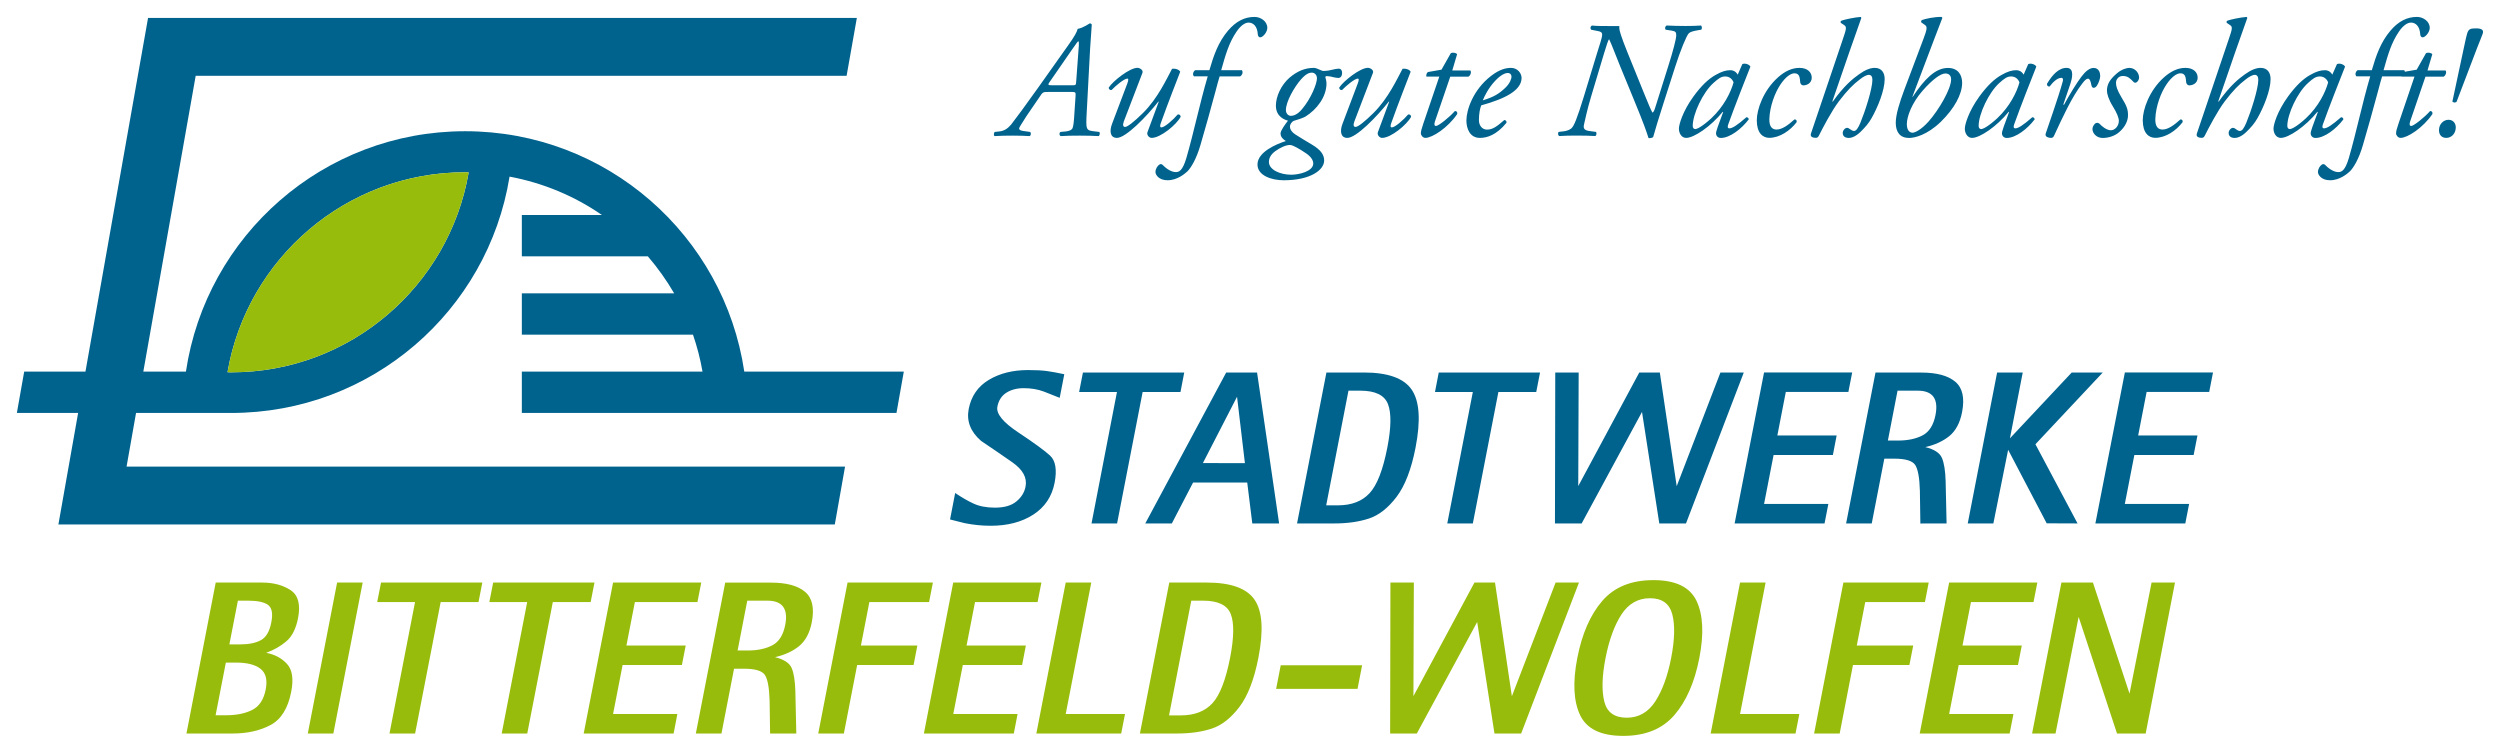 <?xml version="1.0" encoding="UTF-8"?> <!-- Generator: Adobe Illustrator 23.0.6, SVG Export Plug-In . SVG Version: 6.00 Build 0) --> <svg xmlns="http://www.w3.org/2000/svg" xmlns:xlink="http://www.w3.org/1999/xlink" id="Ebene_1" x="0px" y="0px" viewBox="0 0 419.53 126.15" style="enable-background:new 0 0 419.53 126.15;" xml:space="preserve"> <style type="text/css"> .st0{fill:#00638E;} .st1{fill:#98BC0B;} </style> <path class="st0" d="M410.88,20.1c-0.81,0-1.59,0.72-1.59,1.73c0,0.81,0.45,1.31,1.23,1.31c0.81,0,1.59-0.67,1.59-1.78 C412.1,20.71,411.69,20.1,410.88,20.1 M415.5,4.76c-0.95,0-1.25,0.11-1.48,0.86c-0.11,0.36-0.25,0.95-0.56,2.42l-1.92,9 c0.17,0.22,0.61,0.22,0.72,0l3.45-9.05c0.56-1.42,0.81-2.01,0.92-2.34C416.81,5.12,416.59,4.76,415.5,4.76 M410.07,12.86 c0.36-0.19,0.53-0.75,0.33-1.03h-3.04l0.81-2.73c-0.22-0.28-0.78-0.33-1.06-0.17l-1.56,2.76l-2.23,0.39 c-0.28,0.11-0.36,0.5-0.31,0.78h2.17l-2.7,7.94c-0.28,0.84-0.39,1.23-0.39,1.59c0,0.33,0.36,0.75,0.75,0.75 c1.17,0,3.79-1.7,5.35-4.01c0.06-0.33-0.11-0.5-0.39-0.5c-0.92,1.06-2.76,2.51-3.17,2.51c-0.22,0-0.36-0.17-0.2-0.7l2.59-7.57 H410.07z M403.19,12.81c0.42-0.31,0.47-0.72,0.28-1.03h-3.48c0.75-2.65,1.31-4.62,2.59-6.49c0.64-0.95,1.39-1.5,2.01-1.5 c0.7,0,1.48,0.5,1.56,2.03c0.03,0.19,0.14,0.45,0.39,0.45c0.45,0,1.2-0.86,1.2-1.59c0-1.11-1.11-1.84-2.14-1.84 c-1.61,0-3.06,0.67-4.46,2.31c-1.64,1.95-2.39,4.12-3.12,6.63h-2.39c-0.36,0.25-0.47,0.78-0.19,1.03h2.31 c-1.34,4.54-2.31,9.33-3.59,13.73c-0.64,2.14-1.23,2.34-1.78,2.34c-0.61,0-1.45-0.44-2.12-1.14c-0.17-0.19-0.42-0.28-0.64-0.11 c-0.31,0.22-0.64,0.7-0.64,1.25c0,0.42,0.53,1.37,2.03,1.37c1.64,0,2.92-1.11,3.34-1.5c0.56-0.56,1.48-1.98,2.2-4.48 c0.89-3.06,1.64-5.74,2.48-8.86c0.33-1.23,0.56-2.12,0.72-2.59H403.19z M389.3,12.83c0.72,0,1.2,0.47,1.39,1 c-0.45,1.64-1.61,4.04-3.73,6.02c-1.59,1.45-2.42,1.81-2.7,1.81c-0.25,0-0.42-0.2-0.42-0.53c0-1.98,1.7-5.62,3.48-7.21 C388.18,13.14,388.63,12.83,389.3,12.83 M391.39,12.53c-0.14-0.28-0.45-0.53-0.56-0.58c-0.17-0.08-0.36-0.17-0.67-0.17 c-0.72,0-1.42,0.19-2.51,0.81c-1.14,0.64-2.34,1.75-3.68,3.59c-1.84,2.53-2.45,4.76-2.45,5.4c0,0.78,0.45,1.56,1.23,1.56 c1.31,0,4.15-1.92,6.13-4.37l0.08,0.03l-0.92,2.51c-0.22,0.64-0.28,0.89-0.28,1.09c0,0.22,0.17,0.75,0.81,0.75 c1.53,0,3.51-1.56,4.68-3.12c0-0.22-0.19-0.36-0.39-0.36c-1.59,1.39-2.39,1.87-2.87,1.87c-0.22,0-0.36-0.17-0.19-0.64 c0.89-2.53,3.31-8.69,3.73-9.72c-0.17-0.36-0.89-0.64-1.36-0.42L391.39,12.53z M377.02,2.84c-0.97,0.06-2.81,0.45-3.26,0.64 c-0.14,0.11-0.14,0.22-0.08,0.36l0.58,0.39c0.45,0.31,0.31,0.7-0.31,2.53l-5.29,15.65c-0.22,0.64,0.5,0.72,0.81,0.72 c0.25,0,0.39-0.11,0.5-0.33c0.72-1.42,2.12-4.12,3.37-5.79c1.45-1.89,2.37-2.81,3.54-3.7c0.53-0.42,1.11-0.75,1.5-0.75 c0.39,0,0.59,0.31,0.59,0.84c0,1.53-1.25,5.37-2.01,7.19c-0.42,0.97-0.7,1.39-1.11,1.39c-0.2,0-0.5-0.19-0.72-0.36 c-0.14-0.11-0.28-0.17-0.39-0.17c-0.36,0-0.75,0.42-0.75,0.89c0,0.22,0.11,0.81,1.03,0.81c0.36,0,1.11-0.17,2.03-1.09 c0.72-0.72,1.28-1.34,1.81-2.28c1-1.78,2.17-4.59,2.17-6.52c0-0.97-0.45-1.87-1.67-1.87c-0.75,0-1.64,0.36-2.65,1.09 c-1,0.72-2.45,1.84-4.4,4.59l-0.06-0.06l2.87-8.33L377.13,3L377.02,2.84z M366.74,11.39c-1.25,0-2.45,0.56-3.62,1.61 c-2.45,2.2-3.54,5.37-3.54,7.18c0,2.14,1,2.95,2.09,2.95c1.75,0,3.51-1.2,4.59-2.62c0.08-0.28-0.08-0.5-0.36-0.47 c-1.06,0.97-2.09,1.7-3.01,1.7c-0.67,0-1.25-0.42-1.2-1.81c0.08-2.14,0.95-4.4,1.87-5.76c0.86-1.28,1.73-1.87,2.34-1.87 c0.92,0,0.89,0.84,0.97,1.53c0.06,0.33,0.28,0.5,0.56,0.5c0.28,0,1.36-0.19,1.36-1.31C368.8,12.17,368.13,11.39,366.74,11.39 M357.3,11.39c-0.36,0-1.25,0.22-2.06,0.92c-1.2,1.03-1.67,1.84-1.67,2.92c0,0.47,0.25,1.42,0.97,2.59c0.7,1.11,1.03,1.98,1.03,2.45 c0,0.89-0.67,1.59-1.34,1.59c-0.72,0-1.56-0.7-1.92-1.11c-0.22-0.19-0.53-0.19-0.75,0c-0.31,0.33-0.42,0.64-0.42,0.92 c0,0.64,0.64,1.48,1.7,1.48c1.06,0,2.09-0.36,2.81-1c1.03-0.89,1.42-1.92,1.45-2.67c0.06-1.23-0.36-1.92-1.06-3.09 c-0.81-1.36-0.95-1.95-0.95-2.53c0-0.42,0.33-1.11,1.14-1.11c0.86,0,1.22,0.42,1.7,0.89c0.17,0.22,0.33,0.28,0.53,0.22 c0.22-0.11,0.5-0.42,0.5-0.86C358.97,12.28,358.33,11.39,357.3,11.39 M346.8,11.39c-1.34,0-2.39,1.17-3.29,2.67 c-0.03,0.33,0.17,0.5,0.45,0.45c0.5-0.67,1.25-1.45,1.98-1.45c0.25,0,0.31,0.28,0.22,0.59c-0.75,2.73-2.51,7.66-2.87,8.77 c-0.19,0.61,0.61,0.72,0.92,0.72c0.22,0,0.36-0.11,0.47-0.33c1.48-3.2,3.04-6.6,4.73-8.77c0.42-0.56,0.72-0.84,0.97-0.84 c0.28,0,0.45,0.36,0.58,1.09c0.11,0.59,0.56,0.56,0.89,0.14c0.33-0.45,0.59-1.25,0.59-1.67s-0.14-1.36-1.11-1.36 c-0.7,0-1.39,0.61-2.03,1.45c-0.72,0.92-2.09,3.15-2.92,4.71h-0.14l1.2-3.51C347.69,13.28,348.2,11.39,346.8,11.39 M337.5,12.83 c0.72,0,1.2,0.47,1.39,1c-0.45,1.64-1.62,4.04-3.73,6.02c-1.59,1.45-2.42,1.81-2.7,1.81c-0.25,0-0.42-0.2-0.42-0.53 c0-1.98,1.7-5.62,3.48-7.21C336.39,13.14,336.83,12.83,337.5,12.83 M339.59,12.53c-0.14-0.28-0.45-0.53-0.56-0.58 c-0.17-0.08-0.36-0.17-0.67-0.17c-0.72,0-1.42,0.19-2.51,0.81c-1.14,0.64-2.34,1.75-3.68,3.59c-1.84,2.53-2.45,4.76-2.45,5.4 c0,0.78,0.44,1.56,1.22,1.56c1.31,0,4.15-1.92,6.13-4.37l0.08,0.03l-0.92,2.51c-0.22,0.64-0.28,0.89-0.28,1.09 c0,0.22,0.17,0.75,0.81,0.75c1.53,0,3.51-1.56,4.68-3.12c0-0.22-0.19-0.36-0.39-0.36c-1.59,1.39-2.39,1.87-2.87,1.87 c-0.22,0-0.36-0.17-0.19-0.64c0.89-2.53,3.31-8.69,3.73-9.72c-0.17-0.36-0.89-0.64-1.36-0.42L339.59,12.53z M326.45,12.33 c0.5,0,0.97,0.25,0.97,1c0,1.59-2.06,5.12-3.79,7.07c-1.2,1.34-2.26,1.87-2.67,1.87c-0.47,0-0.97-0.36-0.97-1.45 c0-1.28,0.86-3.56,2.62-5.57C324.33,13.28,325.7,12.33,326.45,12.33 M324.53,6.71l1.42-3.7l-0.11-0.17 c-1.28-0.03-2.81,0.33-3.34,0.53c-0.11,0.11-0.14,0.28-0.08,0.39l0.64,0.45c0.39,0.28,0.31,0.75-0.28,2.31l-3.23,8.58 c-0.81,2.17-1.42,4.18-1.42,5.49c0,1.59,0.72,2.56,2.23,2.56c0.97,0,3.04-0.5,5.32-2.7c2.26-2.2,3.59-4.62,3.59-6.54 c0-1.42-0.75-2.51-2.39-2.51c-2.09,0-3.95,1.89-5.9,4.84h-0.06L324.53,6.71z M312.25,2.84c-0.97,0.06-2.81,0.45-3.26,0.64 c-0.14,0.11-0.14,0.22-0.08,0.36l0.59,0.39c0.45,0.31,0.31,0.7-0.31,2.53l-5.29,15.65c-0.22,0.64,0.5,0.72,0.81,0.72 c0.25,0,0.39-0.11,0.5-0.33c0.72-1.42,2.12-4.12,3.37-5.79c1.45-1.89,2.37-2.81,3.54-3.7c0.53-0.42,1.11-0.75,1.5-0.75 c0.39,0,0.59,0.31,0.59,0.84c0,1.53-1.25,5.37-2.01,7.19c-0.42,0.97-0.7,1.39-1.11,1.39c-0.19,0-0.5-0.19-0.72-0.36 c-0.14-0.11-0.28-0.17-0.39-0.17c-0.36,0-0.75,0.42-0.75,0.89c0,0.22,0.11,0.81,1.03,0.81c0.36,0,1.11-0.17,2.03-1.09 c0.72-0.72,1.28-1.34,1.81-2.28c1-1.78,2.17-4.59,2.17-6.52c0-0.97-0.45-1.87-1.67-1.87c-0.75,0-1.64,0.36-2.65,1.09 c-1,0.72-2.45,1.84-4.4,4.59l-0.06-0.06l2.87-8.33l2-5.68L312.25,2.84z M301.97,11.39c-1.25,0-2.45,0.56-3.62,1.61 c-2.45,2.2-3.54,5.37-3.54,7.18c0,2.14,1,2.95,2.09,2.95c1.75,0,3.51-1.2,4.59-2.62c0.08-0.28-0.08-0.5-0.36-0.47 c-1.06,0.97-2.09,1.7-3.01,1.7c-0.67,0-1.25-0.42-1.2-1.81c0.08-2.14,0.95-4.4,1.87-5.76c0.86-1.28,1.73-1.87,2.34-1.87 c0.92,0,0.89,0.84,0.97,1.53c0.06,0.33,0.28,0.5,0.56,0.5c0.28,0,1.37-0.19,1.37-1.31C304.03,12.17,303.36,11.39,301.97,11.39 M289.52,12.83c0.72,0,1.2,0.47,1.39,1c-0.45,1.64-1.62,4.04-3.73,6.02c-1.59,1.45-2.42,1.81-2.7,1.81c-0.25,0-0.42-0.2-0.42-0.53 c0-1.98,1.7-5.62,3.48-7.21C288.41,13.14,288.85,12.83,289.52,12.83 M291.61,12.53c-0.14-0.28-0.45-0.53-0.56-0.58 c-0.17-0.08-0.36-0.17-0.67-0.17c-0.72,0-1.42,0.19-2.51,0.81c-1.14,0.64-2.34,1.75-3.68,3.59c-1.84,2.53-2.45,4.76-2.45,5.4 c0,0.78,0.44,1.56,1.22,1.56c1.31,0,4.15-1.92,6.13-4.37l0.08,0.03l-0.92,2.51c-0.22,0.64-0.28,0.89-0.28,1.09 c0,0.22,0.17,0.75,0.81,0.75c1.53,0,3.51-1.56,4.68-3.12c0-0.22-0.19-0.36-0.39-0.36c-1.59,1.39-2.39,1.87-2.87,1.87 c-0.22,0-0.36-0.17-0.19-0.64c0.89-2.53,3.31-8.69,3.73-9.72c-0.17-0.36-0.89-0.64-1.36-0.42L291.61,12.53z M265.77,16.26 c-1.09,3.54-1.64,4.96-2.12,5.32c-0.39,0.31-1.03,0.45-1.37,0.47l-0.7,0.08c-0.22,0.19-0.11,0.59,0.06,0.7 c0.86-0.06,1.92-0.08,2.92-0.08c1.28,0,2.34,0.03,3.17,0.08c0.19-0.14,0.25-0.53,0.08-0.7l-0.64-0.08 c-0.95-0.11-1.59-0.22-1.36-1.14c0.11-0.47,0.58-2.7,1.17-4.62l2.17-7.24c0.47-1.53,0.75-2.45,0.89-2.45 c0.45,0.92,1.11,2.76,1.87,4.59l2.2,5.35c1.84,4.46,2.17,5.51,2.53,6.63c0.22,0.03,0.61,0,0.78-0.17c0.5-1.73,0.75-2.62,1.7-5.57 l2-6.24c0.86-2.7,1.89-5.21,2.28-5.6c0.25-0.25,0.81-0.39,1.45-0.5l0.64-0.11c0.17-0.17,0.11-0.59-0.03-0.7 c-0.81,0.06-1.59,0.08-2.64,0.08c-1.03,0-2.17-0.03-3.15-0.08c-0.22,0.11-0.33,0.45-0.17,0.7l1.09,0.17c0.64,0.11,0.7,0.31,0.7,0.81 c0,0.53-0.5,2.51-1.34,5.15l-2.2,6.99c-0.14,0.45-0.28,0.78-0.47,0.78c-0.33-0.61-0.81-1.81-1.36-3.15l-2.81-6.93 c-1.09-2.7-1.37-3.73-1.37-4.04V4.37h-1.73c-1.09,0-1.98,0-2.84-0.08c-0.28,0.08-0.36,0.5-0.14,0.7l1.11,0.22 c0.47,0.08,0.72,0.22,0.72,0.61c0,0.5-0.42,1.7-0.92,3.31L265.77,16.26z M253.01,12.25c0.5,0,0.64,0.36,0.64,0.64 c0,0.25-0.22,1.09-1.09,1.89c-1.03,0.97-1.89,1.5-3.73,2.06c0.33-0.81,0.97-2.09,2.06-3.26C251.9,12.5,252.63,12.25,253.01,12.25 M253.57,11.39c-0.81,0-1.89,0.22-3.34,1.34c-3.04,2.34-4.15,5.74-4.15,7.49c0,1.36,0.58,2.92,2.26,2.92c1.17,0,2.76-0.45,4.46-2.53 c0.06-0.25-0.11-0.47-0.36-0.47c-1.23,1.06-1.92,1.61-2.92,1.61c-0.75,0-1.34-0.64-1.34-1.59c0-1.11,0.19-2,0.39-2.48 c4.01-1.11,6.77-2.51,6.77-4.62C255.33,12.33,254.69,11.39,253.57,11.39 M246.42,12.86c0.36-0.19,0.53-0.75,0.33-1.03h-3.04 l0.81-2.73c-0.22-0.28-0.78-0.33-1.06-0.17l-1.56,2.76l-2.23,0.39c-0.28,0.11-0.36,0.5-0.31,0.78h2.17l-2.7,7.94 c-0.28,0.84-0.39,1.23-0.39,1.59c0,0.33,0.36,0.75,0.75,0.75c1.17,0,3.79-1.7,5.35-4.01c0.06-0.33-0.11-0.5-0.39-0.5 c-0.92,1.06-2.76,2.51-3.17,2.51c-0.22,0-0.36-0.17-0.2-0.7l2.59-7.57H246.42z M230.4,12.22c0.17-0.47-0.47-0.84-0.84-0.84 c-1.31,0-4.09,2.2-4.82,3.31c-0.03,0.25,0.19,0.47,0.47,0.42c0.67-0.7,2.12-1.92,2.64-1.92c0.22,0,0.2,0.28,0,0.81l-2.56,6.77 c-0.47,1.23-0.33,2.37,0.81,2.37c1.5,0,4.96-3.56,6.96-6.1l0.06,0.03l-1.89,5.1c-0.17,0.45,0.25,0.97,0.7,0.97 c1.48,0,4.15-2.2,4.87-3.54c-0.03-0.33-0.25-0.44-0.5-0.39c-0.72,0.86-2.2,2.17-2.73,2.17c-0.28,0-0.25-0.33-0.11-0.7 c1.17-3.31,2.98-7.88,3.26-8.63c-0.11-0.33-0.78-0.61-1.36-0.5c-0.92,1.7-2.37,4.93-4.9,7.44c-1.45,1.42-2.56,2.31-2.98,2.31 c-0.31,0-0.45-0.28-0.19-0.95L230.4,12.22z M220.16,12.19c0.42,0,0.84,0.36,0.84,0.95c0,0.89-0.97,3.37-2.53,5.21 c-0.78,0.92-1.45,1.09-1.84,1.09c-0.45,0-0.84-0.39-0.84-0.97c0-1.42,1.42-3.87,2.51-5.12C219.15,12.39,219.68,12.19,220.16,12.19 M216.7,29.32c-1.89,0-3.76-0.84-3.76-2.14c0-0.64,0.31-1.25,1.06-1.81c0.81-0.59,1.89-1.11,2.59-1.03 c0.45,0.06,1.42,0.61,2.59,1.39c0.89,0.61,1.2,1.23,1.2,1.7C220.38,28.76,217.98,29.32,216.7,29.32 M220.49,11.39 c-1.48,0-2.78,0.53-4.12,1.67c-1.39,1.23-2.26,3.12-2.26,4.68c0,1.86,1.5,2.37,2.03,2.51c-0.39,0.5-1.25,1.64-1.25,2.14 c0,0.39,0.17,0.81,0.89,1.28c-1.5,0.47-4.76,1.81-4.76,3.93c0,1.87,2.37,2.65,4.4,2.65c4.54,0,6.79-1.75,6.79-3.31 c0-0.89-0.47-1.75-2.09-2.7c-1-0.61-2.09-1.23-2.73-1.67c-0.72-0.47-0.92-0.97-0.92-1.31c0-0.42,0.31-0.81,0.61-0.97 c0.61-0.17,1.67-0.53,1.98-0.72c1.92-1.2,3.54-3.31,3.54-5.57c0-0.39-0.14-0.84-0.19-1.06c-0.03-0.08,0.11-0.17,0.25-0.17 c0.2,0,0.78,0.08,1.03,0.17c0.25,0.06,0.64,0.14,0.92,0.14c0.28,0,0.61-0.22,0.61-0.86c0-0.42-0.19-0.7-0.59-0.7 c-0.19,0-0.72,0.08-1.25,0.22c-0.53,0.14-1.09,0.17-1.34,0.17c-0.11,0-0.36-0.14-0.67-0.25C221.08,11.53,220.77,11.39,220.49,11.39 M208.13,12.81c0.42-0.31,0.47-0.72,0.28-1.03h-3.48c0.75-2.65,1.31-4.62,2.59-6.49c0.64-0.95,1.39-1.5,2-1.5 c0.7,0,1.48,0.5,1.56,2.03c0.03,0.19,0.14,0.45,0.39,0.45c0.45,0,1.2-0.86,1.2-1.59c0-1.11-1.11-1.84-2.14-1.84 c-1.61,0-3.06,0.67-4.46,2.31c-1.64,1.95-2.39,4.12-3.12,6.63h-2.39c-0.36,0.25-0.47,0.78-0.2,1.03h2.31 c-1.34,4.54-2.31,9.33-3.59,13.73c-0.64,2.14-1.23,2.34-1.78,2.34c-0.61,0-1.45-0.44-2.12-1.14c-0.17-0.19-0.42-0.28-0.64-0.11 c-0.31,0.22-0.64,0.7-0.64,1.25c0,0.42,0.53,1.37,2.03,1.37c1.64,0,2.92-1.11,3.34-1.5c0.56-0.56,1.48-1.98,2.2-4.48 c0.89-3.06,1.64-5.74,2.48-8.86c0.33-1.23,0.56-2.12,0.72-2.59H208.13z M191.72,12.22c0.17-0.47-0.47-0.84-0.84-0.84 c-1.31,0-4.09,2.2-4.82,3.31c-0.03,0.25,0.19,0.47,0.47,0.42c0.67-0.7,2.12-1.92,2.65-1.92c0.22,0,0.19,0.28,0,0.81l-2.56,6.77 c-0.47,1.23-0.33,2.37,0.81,2.37c1.5,0,4.96-3.56,6.96-6.1l0.06,0.03l-1.89,5.1c-0.17,0.45,0.25,0.97,0.7,0.97 c1.48,0,4.15-2.2,4.87-3.54c-0.03-0.33-0.25-0.44-0.5-0.39c-0.72,0.86-2.2,2.17-2.73,2.17c-0.28,0-0.25-0.33-0.11-0.7 c1.17-3.31,2.98-7.88,3.26-8.63c-0.11-0.33-0.78-0.61-1.37-0.5c-0.92,1.7-2.37,4.93-4.9,7.44c-1.45,1.42-2.56,2.31-2.98,2.31 c-0.31,0-0.45-0.28-0.2-0.95L191.72,12.22z M176.52,14.31c-0.61,0-0.7-0.08-0.47-0.42l3.87-5.6c0.81-1.2,0.97-1.36,1.06-1.36 c0.06,0,0.08,0.33,0.06,0.72l-0.45,6.1c-0.03,0.5-0.08,0.56-0.56,0.56H176.52z M183.73,22.05c-1.5-0.17-1.53-0.19-1.36-3.29 l0.56-10.53c0.14-2.42,0.28-3.62,0.28-4.09c0-0.11-0.19-0.22-0.33-0.22c-0.06,0-1.09,0.78-2.03,0.92c-0.11,0.47-0.47,1.2-1.67,2.87 l-4.9,6.91c-2.17,3.04-3.79,5.26-4.59,6.27c-0.56,0.67-1.17,1.09-2.01,1.17l-0.75,0.08c-0.17,0.17-0.19,0.53-0.06,0.7 c1-0.06,2-0.08,3.09-0.08c1.11,0,1.98,0.03,2.84,0.08c0.2-0.11,0.28-0.53,0.06-0.7l-1.2-0.17c-0.53-0.08-0.64-0.25-0.64-0.42 c0-0.14,0.28-0.56,1.25-2.09l2.17-3.17c0.53-0.84,0.61-0.86,1.45-0.86h4.01c0.59,0,0.64,0.08,0.59,0.72l-0.25,3.73 c-0.08,1.2-0.22,1.59-0.31,1.73c-0.11,0.17-0.47,0.39-1.09,0.45l-0.86,0.08c-0.25,0.11-0.25,0.59,0.03,0.7 c0.84-0.06,1.92-0.08,3.2-0.08c1.23,0,2.28,0.03,3.15,0.08c0.2-0.11,0.28-0.53,0.11-0.7L183.73,22.05z"></path> <path class="st1" d="M341.01,123.09h3.93l3.88-19.57l6.44,19.57h4.81l4.92-25.33h-3.93l-3.7,18.64l-6.14-18.64l-5.29,0 L341.01,123.09z M322.15,123.09h15.09l0.64-3.27h-10.79l1.6-8.22h9.95l0.64-3.27h-9.95l1.42-7.3h10.5l0.64-3.27h-14.8L322.15,123.09 z M304.43,123.09h4.29l2.23-11.49h9.47l0.64-3.27h-9.47l1.42-7.3h10.02l0.63-3.27h-14.32L304.43,123.09z M287.07,123.09h14.24 l0.64-3.27H292l4.29-22.06h-4.29L287.07,123.09z M269.22,117.73c-0.45-1.81-0.39-4.25,0.21-7.31c0.59-3.03,1.48-5.46,2.66-7.29 c1.19-1.82,2.78-2.74,4.79-2.74c2.03,0,3.28,0.9,3.75,2.7c0.47,1.8,0.41,4.24-0.19,7.32c-0.59,3.04-1.48,5.46-2.66,7.29 c-1.19,1.82-2.78,2.74-4.79,2.74C270.93,120.44,269.67,119.54,269.22,117.73 M265.16,120c1.1,2.33,3.51,3.49,7.23,3.49 c3.72,0,6.58-1.16,8.59-3.49c2.01-2.33,3.4-5.52,4.19-9.58c0.79-4.06,0.63-7.26-0.47-9.58c-1.1-2.32-3.51-3.49-7.23-3.49 c-3.72,0-6.58,1.16-8.59,3.49c-2.01,2.33-3.4,5.52-4.19,9.58C263.9,114.49,264.06,117.68,265.16,120 M233.28,123.09l4.48,0 l10.13-18.71l2.9,18.71h4.48l9.7-25.33l-3.92,0l-7.34,19.08l-2.83-19.08h-3.45l-10.24,19.06l0.07-19.06l-3.93,0L233.28,123.09z M214.15,115.6h13.66l0.77-3.96h-13.66L214.15,115.6z M199.91,100.8h1.98c2.52,0,4.07,0.75,4.65,2.26c0.58,1.5,0.54,3.93-0.11,7.29 c-0.73,3.74-1.72,6.3-2.97,7.66c-1.26,1.36-3.02,2.04-5.3,2.04h-1.98L199.91,100.8z M191.29,123.09h6.28c2.2,0,4.13-0.28,5.8-0.83 c1.66-0.55,3.2-1.76,4.62-3.63c1.42-1.87,2.48-4.63,3.19-8.28c0.88-4.55,0.67-7.79-0.65-9.71c-1.31-1.92-3.99-2.88-8.03-2.88h-6.28 L191.29,123.09z M173.91,123.09h14.24l0.64-3.27h-9.95l4.29-22.06h-4.29L173.91,123.09z M155.04,123.09h15.09l0.63-3.27h-10.79 l1.6-8.22h9.95l0.63-3.27h-9.95l1.42-7.3h10.5l0.64-3.27h-14.8L155.04,123.09z M137.31,123.09h4.3l2.23-11.49h9.47l0.63-3.27h-9.47 l1.42-7.3h10.02l0.64-3.27h-14.32L137.31,123.09z M125.4,100.8h3.38c2.52,0,3.52,1.36,2.99,4.07c-0.33,1.69-1.04,2.83-2.15,3.41 c-1.11,0.59-2.49,0.88-4.15,0.88h-1.69L125.4,100.8z M116.77,123.09h4.3l2.11-10.87h1.69c1.86,0,3.02,0.35,3.49,1.05 c0.46,0.7,0.73,2.15,0.79,4.35l0.08,5.48l4.4-0.01l-0.16-7.12c-0.05-1.74-0.26-3.03-0.62-3.87c-0.36-0.84-1.29-1.45-2.79-1.82 c1.61-0.37,2.96-0.98,4.03-1.85c1.07-0.87,1.79-2.21,2.14-4.02c0.46-2.37,0.08-4.08-1.14-5.1c-1.22-1.03-3.13-1.54-5.72-1.54h-7.67 L116.77,123.09z M97.95,123.09h15.09l0.63-3.27h-10.79l1.6-8.22h9.95l0.64-3.27h-9.95l1.42-7.3h10.5l0.64-3.27h-14.8L97.95,123.09z M84.19,123.09h4.29l4.29-22.06h6.35l0.64-3.27h-17l-0.64,3.27h6.35L84.19,123.09z M65.36,123.09h4.3l4.29-22.06h6.35l0.64-3.27h-17 l-0.64,3.27h6.35L65.36,123.09z M51.65,123.09h4.29l4.92-25.33h-4.29L51.65,123.09z M37.9,111.19h1.73c1.86,0,3.23,0.36,4.11,1.06 c0.88,0.71,1.16,1.86,0.85,3.45c-0.33,1.71-1.1,2.86-2.29,3.45c-1.19,0.59-2.65,0.88-4.39,0.88h-1.73L37.9,111.19z M39.92,100.8 h1.73c1.57,0,2.68,0.24,3.33,0.71c0.65,0.48,0.84,1.45,0.55,2.92c-0.29,1.52-0.87,2.52-1.74,2.99c-0.86,0.48-2.05,0.72-3.57,0.72 h-1.73L39.92,100.8z M31.29,123.09h7.78c2.42,0,4.53-0.47,6.31-1.41c1.79-0.94,2.95-2.81,3.49-5.6c0.42-2.15,0.18-3.71-0.72-4.68 c-0.9-0.97-2.06-1.58-3.48-1.85c1.29-0.47,2.42-1.11,3.38-1.93c0.97-0.82,1.62-2.12,1.97-3.91c0.44-2.28,0.02-3.84-1.26-4.68 c-1.28-0.84-2.87-1.27-4.78-1.27h-7.78L31.29,123.09z"></path> <path class="st0" d="M351.63,87.84h15.09l0.64-3.27h-10.79l1.6-8.22h9.95l0.64-3.27h-9.95l1.42-7.31h10.5l0.64-3.27h-14.79 L351.63,87.84z M330.21,87.84h4.3l2.48-12.36l6.47,12.34l5.18,0.02l-7.07-13.29l11.3-12.04l-5.21,0l-10.37,11.05l2.15-11.05h-4.3 L330.21,87.84z M318.43,65.56h3.38c2.52,0,3.52,1.36,2.99,4.08c-0.33,1.69-1.05,2.83-2.15,3.41c-1.11,0.59-2.49,0.88-4.15,0.88 h-1.69L318.43,65.56z M309.8,87.84h4.3l2.11-10.87h1.69c1.86,0,3.02,0.35,3.49,1.05c0.46,0.7,0.73,2.15,0.79,4.35l0.08,5.48 l4.4-0.01l-0.16-7.12c-0.05-1.74-0.26-3.03-0.62-3.87c-0.36-0.85-1.29-1.45-2.79-1.82c1.61-0.37,2.96-0.99,4.03-1.85 c1.07-0.87,1.79-2.21,2.14-4.02c0.46-2.37,0.08-4.08-1.14-5.1c-1.22-1.03-3.13-1.54-5.72-1.54h-7.67L309.8,87.84z M291.09,87.84 h15.09l0.64-3.27h-10.79l1.6-8.22h9.95l0.63-3.27h-9.95l1.42-7.31h10.5l0.64-3.27h-14.79L291.09,87.84z M260.94,87.84l4.48,0 l10.13-18.71l2.9,18.71h4.48l9.7-25.33l-3.92,0l-7.34,19.08l-2.83-19.08h-3.45l-10.24,19.06l0.07-19.06h-3.93L260.94,87.84z M242.87,87.84h4.29l4.29-22.06h6.35l0.64-3.27h-17l-0.63,3.27h6.35L242.87,87.84z M226.29,65.56h1.98c2.52,0,4.07,0.75,4.65,2.26 c0.58,1.5,0.54,3.93-0.11,7.29c-0.73,3.74-1.72,6.3-2.98,7.65c-1.25,1.36-3.02,2.04-5.3,2.04h-1.98L226.29,65.56z M217.66,87.84 h6.28c2.2,0,4.13-0.28,5.8-0.83c1.66-0.55,3.2-1.76,4.62-3.63c1.42-1.87,2.48-4.63,3.19-8.28c0.88-4.55,0.67-7.79-0.65-9.71 c-1.31-1.92-3.99-2.88-8.03-2.88h-6.28L217.66,87.84z M207.59,66.58l1.32,11.14l-7.05-0.01L207.59,66.58z M192.19,87.84l4.46,0 l3.56-6.86h9.09l0.85,6.87l4.5-0.01l-3.7-25.33h-5.18L192.19,87.84z M183.17,87.84h4.29l4.29-22.06h6.35l0.63-3.27h-17l-0.64,3.27 h6.35L183.17,87.84z M178.6,62.8c-1.13-0.24-2.09-0.42-2.89-0.53c-0.8-0.11-1.86-0.17-3.18-0.17c-2.57,0-4.77,0.55-6.6,1.65 c-1.83,1.1-2.95,2.73-3.37,4.88c-0.39,2.03,0.3,3.82,2.08,5.36c1.71,1.15,3.45,2.34,5.23,3.58c1.78,1.24,2.52,2.6,2.23,4.09 c-0.19,0.98-0.71,1.81-1.55,2.5c-0.84,0.69-2.04,1.03-3.58,1.03c-1.42,0-2.62-0.23-3.59-0.68c-0.98-0.45-2.01-1.05-3.09-1.78 l-0.86,4.44c0.23,0.05,1.05,0.26,2.45,0.62c1.44,0.29,2.89,0.44,4.36,0.44c2.84,0,5.22-0.62,7.16-1.87 c1.93-1.25,3.12-3.02,3.57-5.32c0.43-2.2,0.17-3.73-0.76-4.59c-0.94-0.86-2.7-2.14-5.29-3.86c-2.59-1.71-3.77-3.16-3.55-4.33 c0.2-1.05,0.7-1.84,1.5-2.35c0.8-0.51,1.77-0.77,2.92-0.77c1.25,0,2.37,0.19,3.38,0.57c1,0.38,1.89,0.73,2.66,1.05L178.6,62.8z"></path> <path class="st0" d="M38.18,62.46c3.28-19.05,19.88-33.55,39.87-33.55c0.2,0,0.4,0.02,0.6,0.02c-3.28,19.05-19.87,33.55-39.86,33.55 C38.58,62.49,38.38,62.47,38.18,62.46 M142.07,12.72l1.72-9.71H24.83V3.1L14.34,62.36H4.06L2.83,69.3h10.28L9.8,88.01h2.54h7.17 h120.58l1.72-9.71H21.24l1.59-9h7.85c0,0,7.7,0,8.1,0c23.56,0,43.09-17.13,46.73-39.66c5.67,1.06,10.93,3.28,15.5,6.44H87.57v6.94 h21.15c1.65,1.92,3.13,4,4.41,6.2H87.57v6.94h28.72c0.69,2,1.23,4.08,1.6,6.2H87.57v6.94h30.94h6.9h25.03l1.23-6.94H124.9 c-3.39-22.83-23.07-40.34-46.85-40.34S34.6,39.53,31.2,62.36h-7.15l8.79-49.64H142.07z"></path> <path class="st1" d="M38.18,62.46c3.28-19.05,19.88-33.55,39.87-33.55c0.2,0,0.4,0.02,0.6,0.02c-3.28,19.05-19.87,33.55-39.86,33.55 C38.58,62.49,38.38,62.47,38.18,62.46"></path> <g> </g> <g> </g> <g> </g> <g> </g> <g> </g> <g> </g> </svg> 